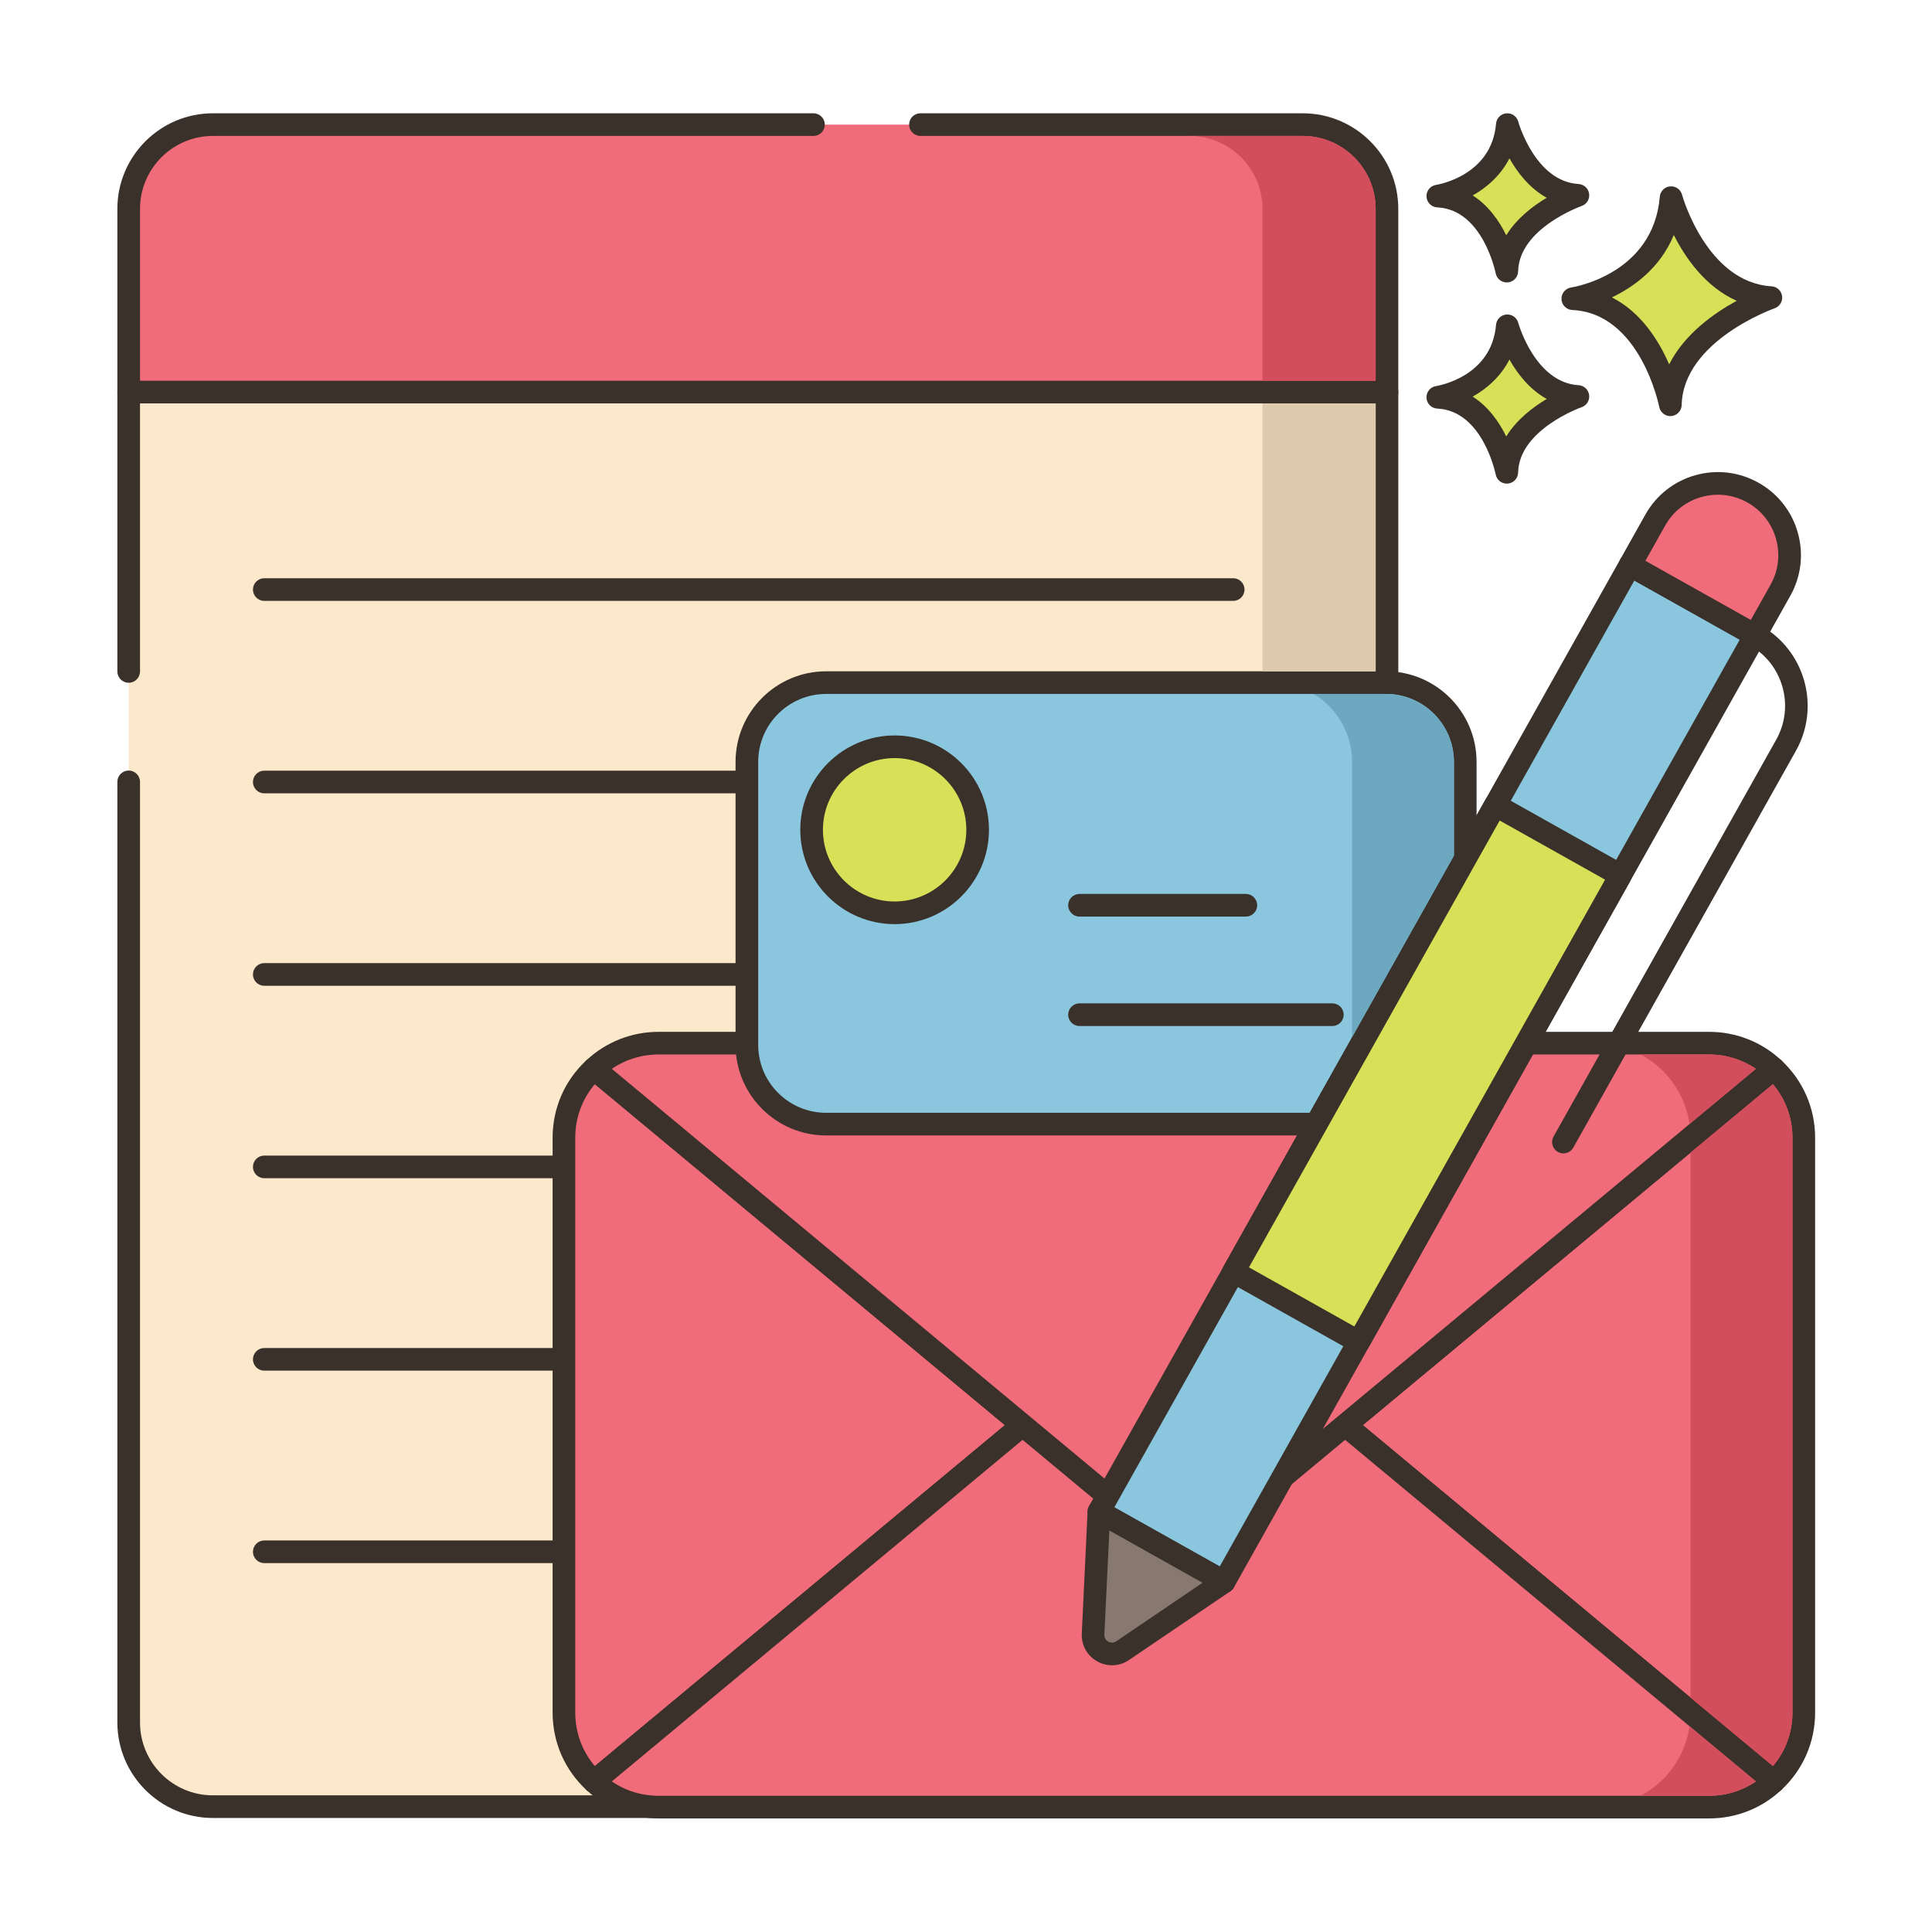 <?xml version="1.0" encoding="utf-8"?>
<!-- Generator: Adobe Illustrator 22.0.1, SVG Export Plug-In . SVG Version: 6.00 Build 0)  -->
<svg xmlns="http://www.w3.org/2000/svg" xmlns:xlink="http://www.w3.org/1999/xlink" version="1.1" id="Layer_1" x="0px" y="0px" viewBox="0 0 256 256" style="enable-background:new 0 0 256 256;" xml:space="preserve" width="512" height="512">
<style type="text/css">
	.st0{fill:#3A312A;}
	.st1{fill:#D7E057;}
	.st2{fill:#F16C7A;}
	.st3{fill:#FCE8CB;}
	.st4{fill:#87796F;}
	.st5{fill:#8AC6DD;}
	.st6{fill:#CE4E61;}
	.st7{fill:#6CA8BF;}
	.st8{fill:#B9C239;}
	.st9{fill:#DECAAD;}
	.st10{fill:#695B51;}
	.st11{fill-rule:evenodd;clip-rule:evenodd;fill:#FCE8CB;}
	.st12{fill:#F5978A;}
	.st13{fill:#68A8BC;}
	.st14{fill:#B9BC39;}
	.st15{fill:#6B5B51;}
	.st16{fill:#D34E5C;}
	.st17{fill-rule:evenodd;clip-rule:evenodd;fill:#87796F;}
	.st18{fill-rule:evenodd;clip-rule:evenodd;fill:#F16C7A;}
</style>
<g>
	<g>
		<g>
			<path class="st3" d="M17.052,51.952v176.28c0,6.16,5,11.16,11.16,11.16h144.41c6.16,0,11.16-5,11.16-11.16V51.952H17.052z"/>
		</g>
	</g>
	<g>
		<g>
			<path class="st0" d="M183.782,50.452H17.052c-0.829,0-1.5,0.671-1.5,1.5v37.017c0,0.829,0.671,1.5,1.5,1.5     c0.829,0,1.5-0.671,1.5-1.5V53.452h163.73v174.78c0,5.326-4.333,9.66-9.66,9.66H28.212c-5.327,0-9.66-4.333-9.66-9.66v-124.63     c0-0.829-0.671-1.5-1.5-1.5c-0.829,0-1.5,0.671-1.5,1.5v124.63c0,6.98,5.679,12.66,12.66,12.66h144.41     c6.981,0,12.66-5.679,12.66-12.66V51.952C185.282,51.124,184.611,50.452,183.782,50.452z"/>
		</g>
	</g>
	<g>
		<g>
			<path class="st2" d="M172.618,16.512H28.215c-6.165,0-11.162,4.998-11.162,11.162v24.278h166.728V27.674     C183.781,21.51,178.783,16.512,172.618,16.512z"/>
		</g>
	</g>
	<g>
		<g>
			<path class="st0" d="M172.618,15.012h-50.655c-0.829,0-1.5,0.671-1.5,1.5s0.671,1.5,1.5,1.5h50.655     c5.328,0,9.662,4.335,9.662,9.662v22.778H18.553V27.674c0-5.328,4.335-9.662,9.663-9.662h79.573c0.829,0,1.5-0.671,1.5-1.5     s-0.671-1.5-1.5-1.5H28.215c-6.982,0-12.663,5.68-12.663,12.662v24.278c0,0.829,0.671,1.5,1.5,1.5H183.78     c0.829,0,1.5-0.671,1.5-1.5V27.674C185.28,20.692,179.6,15.012,172.618,15.012z"/>
		</g>
	</g>
	<g>
		<g>
			<path class="st0" d="M163.404,102.119H35.018c-0.829,0-1.5,0.671-1.5,1.5c0,0.829,0.671,1.5,1.5,1.5h128.386     c0.829,0,1.5-0.671,1.5-1.5C164.904,102.791,164.232,102.119,163.404,102.119z"/>
		</g>
	</g>
	<g>
		<g>
			<path class="st0" d="M163.404,127.619H35.018c-0.829,0-1.5,0.671-1.5,1.5c0,0.829,0.671,1.5,1.5,1.5h128.386     c0.829,0,1.5-0.671,1.5-1.5C164.904,128.291,164.232,127.619,163.404,127.619z"/>
		</g>
	</g>
	<g>
		<g>
			<path class="st0" d="M163.404,76.619H35.018c-0.829,0-1.5,0.671-1.5,1.5c0,0.829,0.671,1.5,1.5,1.5h128.386     c0.829,0,1.5-0.671,1.5-1.5C164.904,77.291,164.232,76.619,163.404,76.619z"/>
		</g>
	</g>
	<g>
		<g>
			<path class="st0" d="M163.404,153.119H35.018c-0.829,0-1.5,0.671-1.5,1.5c0,0.829,0.671,1.5,1.5,1.5h128.386     c0.829,0,1.5-0.671,1.5-1.5C164.904,153.791,164.232,153.119,163.404,153.119z"/>
		</g>
	</g>
	<g>
		<g>
			<path class="st0" d="M163.404,178.619H35.018c-0.829,0-1.5,0.671-1.5,1.5c0,0.829,0.671,1.5,1.5,1.5h128.386     c0.829,0,1.5-0.671,1.5-1.5C164.904,179.291,164.232,178.619,163.404,178.619z"/>
		</g>
	</g>
	<g>
		<g>
			<path class="st0" d="M109.018,204.119h-74c-0.829,0-1.5,0.671-1.5,1.5c0,0.829,0.671,1.5,1.5,1.5h74c0.829,0,1.5-0.671,1.5-1.5     C110.518,204.791,109.846,204.119,109.018,204.119z"/>
		</g>
	</g>
	<g>
		<g>
			<path class="st2" d="M78.707,141.606c-2.458,2.292-3.982,5.542-3.982,9.158v76.147c0,3.616,1.524,6.865,3.982,9.158     l56.791-47.231L78.707,141.606z"/>
		</g>
	</g>
	<g>
		<g>
			<path class="st0" d="M136.456,187.684l-56.791-47.232c-0.58-0.483-1.43-0.459-1.982,0.057c-2.875,2.682-4.459,6.324-4.459,10.255     v76.146c0,3.931,1.583,7.573,4.459,10.255c0.287,0.268,0.655,0.403,1.023,0.403c0.34,0,0.681-0.115,0.959-0.347l56.791-47.232     c0.343-0.285,0.541-0.708,0.541-1.153S136.799,187.969,136.456,187.684z M78.822,234.021c-1.684-1.982-2.598-4.463-2.598-7.111     v-76.146c0-2.648,0.914-5.128,2.598-7.111l54.33,45.184L78.822,234.021z"/>
		</g>
	</g>
	<g>
		<g>
			<path class="st2" d="M235.03,141.606l-56.791,47.231l56.791,47.231c2.446-2.292,3.982-5.542,3.982-9.158v-76.147     C239.012,147.148,237.476,143.899,235.03,141.606z"/>
		</g>
	</g>
	<g>
		<g>
			<path class="st0" d="M236.056,140.512c-0.551-0.517-1.403-0.543-1.985-0.059l-56.791,47.232     c-0.343,0.285-0.541,0.707-0.541,1.153s0.198,0.868,0.541,1.153l56.791,47.232c0.278,0.232,0.619,0.347,0.959,0.347     c0.369,0,0.738-0.136,1.026-0.406c2.874-2.693,4.457-6.334,4.457-10.253v-76.146C240.512,146.846,238.93,143.205,236.056,140.512     z M237.512,226.911c0,2.639-0.915,5.119-2.6,7.109l-54.328-45.183l54.328-45.183c1.685,1.99,2.6,4.471,2.6,7.109V226.911z"/>
		</g>
	</g>
	<g>
		<g>
			<path class="st2" d="M178.236,188.837l-12.414-10.32c-4.941-4.109-12.971-4.109-17.912,0l-12.413,10.32l-56.792,47.226     c2.23,2.102,5.25,3.389,8.57,3.389h139.182c3.32,0,6.34-1.286,8.57-3.389L178.236,188.837z"/>
		</g>
	</g>
	<g>
		<g>
			<path class="st0" d="M235.987,234.91l-69.206-57.546c-5.467-4.546-14.363-4.546-19.831,0L77.746,234.91     c-0.33,0.274-0.527,0.678-0.541,1.107c-0.013,0.429,0.158,0.843,0.471,1.138c2.598,2.448,6.007,3.797,9.599,3.797h139.183     c3.592,0,7.001-1.349,9.599-3.797c0.313-0.295,0.484-0.709,0.471-1.138C236.514,235.588,236.317,235.185,235.987,234.91z      M226.457,237.952H87.275c-2.243,0-4.393-0.667-6.205-1.905l67.799-56.377c4.411-3.667,11.585-3.667,15.995,0l67.799,56.377     C230.851,237.285,228.7,237.952,226.457,237.952z"/>
		</g>
	</g>
	<g>
		<g>
			<path class="st2" d="M226.457,138.223H87.275c-3.32,0-6.34,1.287-8.57,3.388l56.792,47.226l12.413,10.32     c4.941,4.109,12.971,4.109,17.912,0l12.414-10.32l56.792-47.226C232.797,139.509,229.777,138.223,226.457,138.223z"/>
		</g>
	</g>
	<g>
		<g>
			<path class="st0" d="M236.057,140.519c-2.599-2.448-6.007-3.796-9.599-3.796H87.275c-3.592,0-7,1.348-9.599,3.796     c-0.313,0.295-0.484,0.709-0.471,1.138c0.014,0.429,0.21,0.832,0.541,1.107l69.205,57.547c2.734,2.274,6.324,3.41,9.916,3.41     c3.59,0,7.182-1.137,9.915-3.41l69.206-57.547c0.331-0.275,0.527-0.678,0.54-1.107     C236.54,141.228,236.369,140.814,236.057,140.519z M164.863,198.004c-4.411,3.668-11.585,3.667-15.995,0L81.07,141.627     c1.812-1.237,3.963-1.904,6.205-1.904h139.183c2.242,0,4.393,0.667,6.205,1.904L164.863,198.004z"/>
		</g>
	</g>
	<g>
		<g>
			<path class="st1" d="M221.427,26.189c-0.974,11.564-13.024,13.39-13.024,13.39c10.346,0.487,12.925,14.059,12.925,14.059     c0.221-9.677,13.321-14.202,13.321-14.202C224.835,38.848,221.427,26.189,221.427,26.189z"/>
		</g>
	</g>
	<g>
		<g>
			<path class="st0" d="M234.739,37.938c-8.605-0.515-11.832-12.024-11.864-12.141c-0.19-0.702-0.846-1.162-1.583-1.102     c-0.725,0.066-1.298,0.642-1.359,1.367c-0.86,10.215-11.313,11.964-11.754,12.033c-0.763,0.115-1.313,0.79-1.273,1.56     c0.04,0.77,0.657,1.384,1.428,1.421c9.028,0.425,11.499,12.718,11.523,12.842c0.137,0.711,0.759,1.217,1.472,1.217     c0.042,0,0.084-0.001,0.126-0.005c0.764-0.064,1.357-0.693,1.375-1.459c0.195-8.509,12.192-12.777,12.313-12.819     c0.675-0.235,1.092-0.914,0.994-1.622C236.036,38.522,235.453,37.981,234.739,37.938z M221.172,48.284     c-1.356-3.13-3.709-6.907-7.587-8.876c2.931-1.405,6.409-3.913,8.202-8.273c1.551,3.071,4.2,6.88,8.334,8.723     C227.114,41.497,223.199,44.263,221.172,48.284z"/>
		</g>
	</g>
	<g>
		<g>
			<path class="st1" d="M199.728,43.169c-0.689,8.179-9.212,9.471-9.212,9.471c7.318,0.344,9.142,9.944,9.142,9.944     c0.156-6.845,9.422-10.045,9.422-10.045C202.139,52.124,199.728,43.169,199.728,43.169z"/>
		</g>
	</g>
	<g>
		<g>
			<path class="st0" d="M209.169,51.041c-5.766-0.345-7.972-8.185-7.994-8.264c-0.19-0.702-0.852-1.163-1.582-1.102     c-0.726,0.065-1.299,0.643-1.36,1.368c-0.579,6.871-7.646,8.067-7.942,8.114c-0.763,0.115-1.313,0.79-1.273,1.561     c0.04,0.77,0.657,1.384,1.428,1.421c6.035,0.284,7.723,8.644,7.739,8.726c0.135,0.713,0.759,1.22,1.472,1.22     c0.042,0,0.083-0.002,0.125-0.005c0.765-0.063,1.358-0.694,1.376-1.461c0.13-5.709,8.332-8.634,8.413-8.662     c0.677-0.234,1.094-0.913,0.996-1.622C210.469,51.625,209.884,51.084,209.169,51.041z M199.585,57.836     c-0.924-1.886-2.34-3.947-4.447-5.28c1.856-1.041,3.697-2.629,4.87-4.916c1.057,1.874,2.654,3.954,4.941,5.223     C203.1,53.965,200.961,55.604,199.585,57.836z"/>
		</g>
	</g>
	<g>
		<g>
			<path class="st1" d="M199.728,16.512c-0.689,8.179-9.212,9.471-9.212,9.471c7.318,0.344,9.142,9.944,9.142,9.944     c0.156-6.845,9.422-10.045,9.422-10.045C202.139,25.466,199.728,16.512,199.728,16.512z"/>
		</g>
	</g>
	<g>
		<g>
			<path class="st0" d="M209.17,24.384c-5.74-0.343-7.952-8.112-7.994-8.263c-0.189-0.702-0.852-1.166-1.582-1.103     c-0.726,0.065-1.299,0.643-1.36,1.368c-0.579,6.87-7.646,8.066-7.942,8.113c-0.763,0.115-1.313,0.79-1.273,1.561     c0.04,0.77,0.657,1.384,1.427,1.421c6.036,0.284,7.724,8.644,7.739,8.726c0.135,0.713,0.759,1.22,1.472,1.22     c0.042,0,0.083-0.002,0.125-0.005c0.765-0.064,1.358-0.694,1.376-1.461c0.13-5.709,8.332-8.634,8.413-8.662     c0.676-0.234,1.094-0.913,0.996-1.622C210.469,24.968,209.884,24.427,209.17,24.384z M199.585,31.179     c-0.924-1.885-2.34-3.947-4.447-5.279c1.856-1.042,3.697-2.63,4.871-4.917c1.057,1.874,2.655,3.955,4.941,5.224     C203.1,27.307,200.961,28.946,199.585,31.179z"/>
		</g>
	</g>
	<g>
		<g>
			<path class="st16" d="M172.622,18.012h-15c5.32,0,9.66,4.33,9.66,9.66v22.78h15v-22.78     C182.282,22.342,177.942,18.012,172.622,18.012z"/>
		</g>
	</g>
	<g>
		<g>
			<path class="st16" d="M234.912,143.652l-10.9,9.06v72.24l10.9,9.07c1.69-1.99,2.6-4.47,2.6-7.11v-76.15     C237.512,148.122,236.602,145.642,234.912,143.652z"/>
		</g>
	</g>
	<g>
		<g>
			<path class="st16" d="M223.872,228.742c-0.42,2.87-1.82,5.43-3.84,7.33l-0.01-0.01c-0.79,0.74-1.66,1.37-2.62,1.89h9.06     c2.24,0,4.39-0.67,6.2-1.9L223.872,228.742z"/>
		</g>
	</g>
	<g>
		<g>
			<path class="st16" d="M226.462,139.722h-9.06c0.96,0.52,1.83,1.15,2.62,1.89l0.01-0.01c2.02,1.9,3.42,4.46,3.84,7.33l8.79-7.31     C230.852,140.392,228.702,139.722,226.462,139.722z"/>
		</g>
	</g>
	<g>
		<g>
			<path class="st5" d="M183.653,90.452h-74.189c-5.798,0-10.499,4.7-10.499,10.499v37.503c0,5.798,4.701,10.499,10.499,10.499     h74.189c5.798,0,10.499-4.7,10.499-10.499v-37.503C194.152,95.153,189.452,90.452,183.653,90.452z"/>
		</g>
	</g>
	<g>
		<g>
			<path class="st0" d="M183.653,88.952h-74.189c-6.616,0-11.999,5.382-11.999,11.999v37.503c0,6.616,5.382,11.998,11.999,11.998     h74.189c6.616,0,11.999-5.382,11.999-11.998v-37.503C195.652,94.335,190.269,88.952,183.653,88.952z M192.652,138.454     c0,4.962-4.037,8.998-8.999,8.998h-74.189c-4.962,0-8.999-4.037-8.999-8.998v-37.503c0-4.962,4.037-8.999,8.999-8.999h74.189     c4.962,0,8.999,4.037,8.999,8.999V138.454z"/>
		</g>
	</g>
	<g>
		<g>
			
				<rect x="117.182" y="132.737" transform="matrix(0.489 -0.872 0.872 0.489 -27.488 237.545)" class="st5" width="143.812" height="19.014"/>
		</g>
	</g>
	<g>
		<g>
			<path class="st0" d="M233.298,82.878l-16.582-9.304c-0.347-0.195-0.759-0.244-1.14-0.136c-0.383,0.107-0.708,0.363-0.902,0.71     l-70.371,125.418c-0.195,0.347-0.244,0.757-0.136,1.14c0.107,0.383,0.363,0.708,0.71,0.902l16.583,9.304     c0.226,0.127,0.479,0.192,0.734,0.192c0.136,0,0.273-0.019,0.406-0.056c0.383-0.107,0.708-0.363,0.902-0.71l70.37-125.419     C234.278,84.198,234.021,83.284,233.298,82.878z M161.62,207.563l-13.966-7.836l68.903-122.802l13.966,7.836L161.62,207.563z"/>
		</g>
	</g>
	<g>
		<g>
			
				<rect x="153.642" y="132.737" transform="matrix(0.489 -0.872 0.872 0.489 -27.488 237.545)" class="st1" width="70.892" height="19.014"/>
		</g>
	</g>
	<g>
		<g>
			<path class="st0" d="M216.168,115.577c-0.108-0.383-0.363-0.707-0.71-0.902l-16.583-9.304c-0.723-0.406-1.637-0.148-2.042,0.574     l-34.689,61.825c-0.405,0.722-0.148,1.637,0.574,2.042l16.582,9.304c0.226,0.127,0.479,0.192,0.734,0.192     c0.136,0,0.272-0.019,0.406-0.056c0.383-0.107,0.708-0.363,0.902-0.71l34.689-61.826     C216.227,116.37,216.276,115.96,216.168,115.577z M179.46,175.767l-13.966-7.836l33.221-59.209l13.966,7.836L179.46,175.767z"/>
		</g>
	</g>
	<g>
		<g>
			<path class="st2" d="M232.276,65.273c-4.579-2.569-10.374-0.94-12.943,3.639l-3.35,5.971l16.582,9.304l3.35-5.971     C238.484,73.637,236.855,67.842,232.276,65.273z"/>
		</g>
	</g>
	<g>
		<g>
			<path class="st0" d="M238.22,70.585c-0.796-2.831-2.646-5.182-5.21-6.62c-2.565-1.44-5.536-1.792-8.365-0.997     c-2.83,0.796-5.181,2.646-6.62,5.21l-3.35,5.971c-0.405,0.722-0.148,1.637,0.574,2.042l16.582,9.304     c0.226,0.127,0.479,0.192,0.734,0.192c0.136,0,0.272-0.018,0.406-0.056c0.383-0.108,0.707-0.363,0.902-0.71l3.35-5.971     C238.662,76.386,239.016,73.415,238.22,70.585z M234.606,77.482l-2.616,4.663l-13.966-7.836l2.616-4.663     c1.046-1.865,2.757-3.211,4.816-3.79c2.059-0.58,4.22-0.321,6.085,0.725c1.865,1.047,3.211,2.757,3.79,4.816     C235.911,73.456,235.653,75.617,234.606,77.482z"/>
		</g>
	</g>
	<g>
		<g>
			<path class="st4" d="M145.612,200.301l-0.774,16.223c-0.099,2.065,2.202,3.356,3.913,2.196l13.443-9.115L145.612,200.301z"/>
		</g>
	</g>
	<g>
		<g>
			<path class="st0" d="M162.928,208.297l-16.582-9.304c-0.454-0.255-1.007-0.256-1.461-0.004c-0.455,0.252-0.747,0.721-0.771,1.241     l-0.774,16.224c-0.072,1.526,0.71,2.938,2.043,3.686c0.615,0.345,1.291,0.517,1.963,0.517c0.785,0,1.567-0.233,2.248-0.694     l13.443-9.115c0.43-0.292,0.679-0.786,0.657-1.305C163.671,209.022,163.382,208.551,162.928,208.297z M147.91,217.479     c-0.464,0.316-0.895,0.136-1.06,0.045c-0.163-0.092-0.541-0.366-0.514-0.928l0.658-13.799l12.349,6.929L147.91,217.479z"/>
		</g>
	</g>
	<g>
		<g>
			<path class="st0" d="M233.298,82.878c-0.722-0.406-1.637-0.148-2.042,0.574c-0.405,0.723-0.148,1.637,0.574,2.042     c2.143,1.203,3.69,3.168,4.356,5.534c0.665,2.366,0.369,4.85-0.833,6.993l-29.499,52.574c-0.405,0.722-0.148,1.637,0.574,2.042     c0.232,0.13,0.484,0.192,0.732,0.192c0.525,0,1.035-0.276,1.31-0.767l29.498-52.574C241.261,93.622,239.166,86.17,233.298,82.878     z"/>
		</g>
	</g>
	<g>
		<g>
			<rect x="167.282" y="53.452" class="st9" width="15" height="35.5"/>
		</g>
	</g>
	<g>
		<g>
			<path class="st7" d="M183.652,91.952h-9.59c3.05,1.83,5.09,5.18,5.09,9v36.5l13.5-24.05v-12.45     C192.652,95.992,188.612,91.952,183.652,91.952z"/>
		</g>
	</g>
	<g>
		<g>
			<circle class="st1" cx="118.542" cy="109.952" r="11"/>
		</g>
	</g>
	<g>
		<g>
			<path class="st0" d="M118.542,97.452c-6.893,0-12.5,5.608-12.5,12.5c0,6.893,5.607,12.5,12.5,12.5s12.5-5.607,12.5-12.5     C131.042,103.06,125.435,97.452,118.542,97.452z M118.542,119.452c-5.238,0-9.5-4.262-9.5-9.5c0-5.238,4.262-9.5,9.5-9.5     s9.5,4.262,9.5,9.5C128.042,115.19,123.78,119.452,118.542,119.452z"/>
		</g>
	</g>
	<g>
		<g>
			<path class="st0" d="M165.081,118.452h-22.039c-0.829,0-1.5,0.671-1.5,1.5c0,0.829,0.671,1.5,1.5,1.5h22.039     c0.829,0,1.5-0.671,1.5-1.5C166.581,119.124,165.91,118.452,165.081,118.452z"/>
		</g>
	</g>
	<g>
		<g>
			<path class="st0" d="M176.542,132.952h-33.5c-0.829,0-1.5,0.671-1.5,1.5c0,0.829,0.671,1.5,1.5,1.5h33.5     c0.829,0,1.5-0.671,1.5-1.5C178.042,133.624,177.371,132.952,176.542,132.952z"/>
		</g>
	</g>
</g>
</svg>

